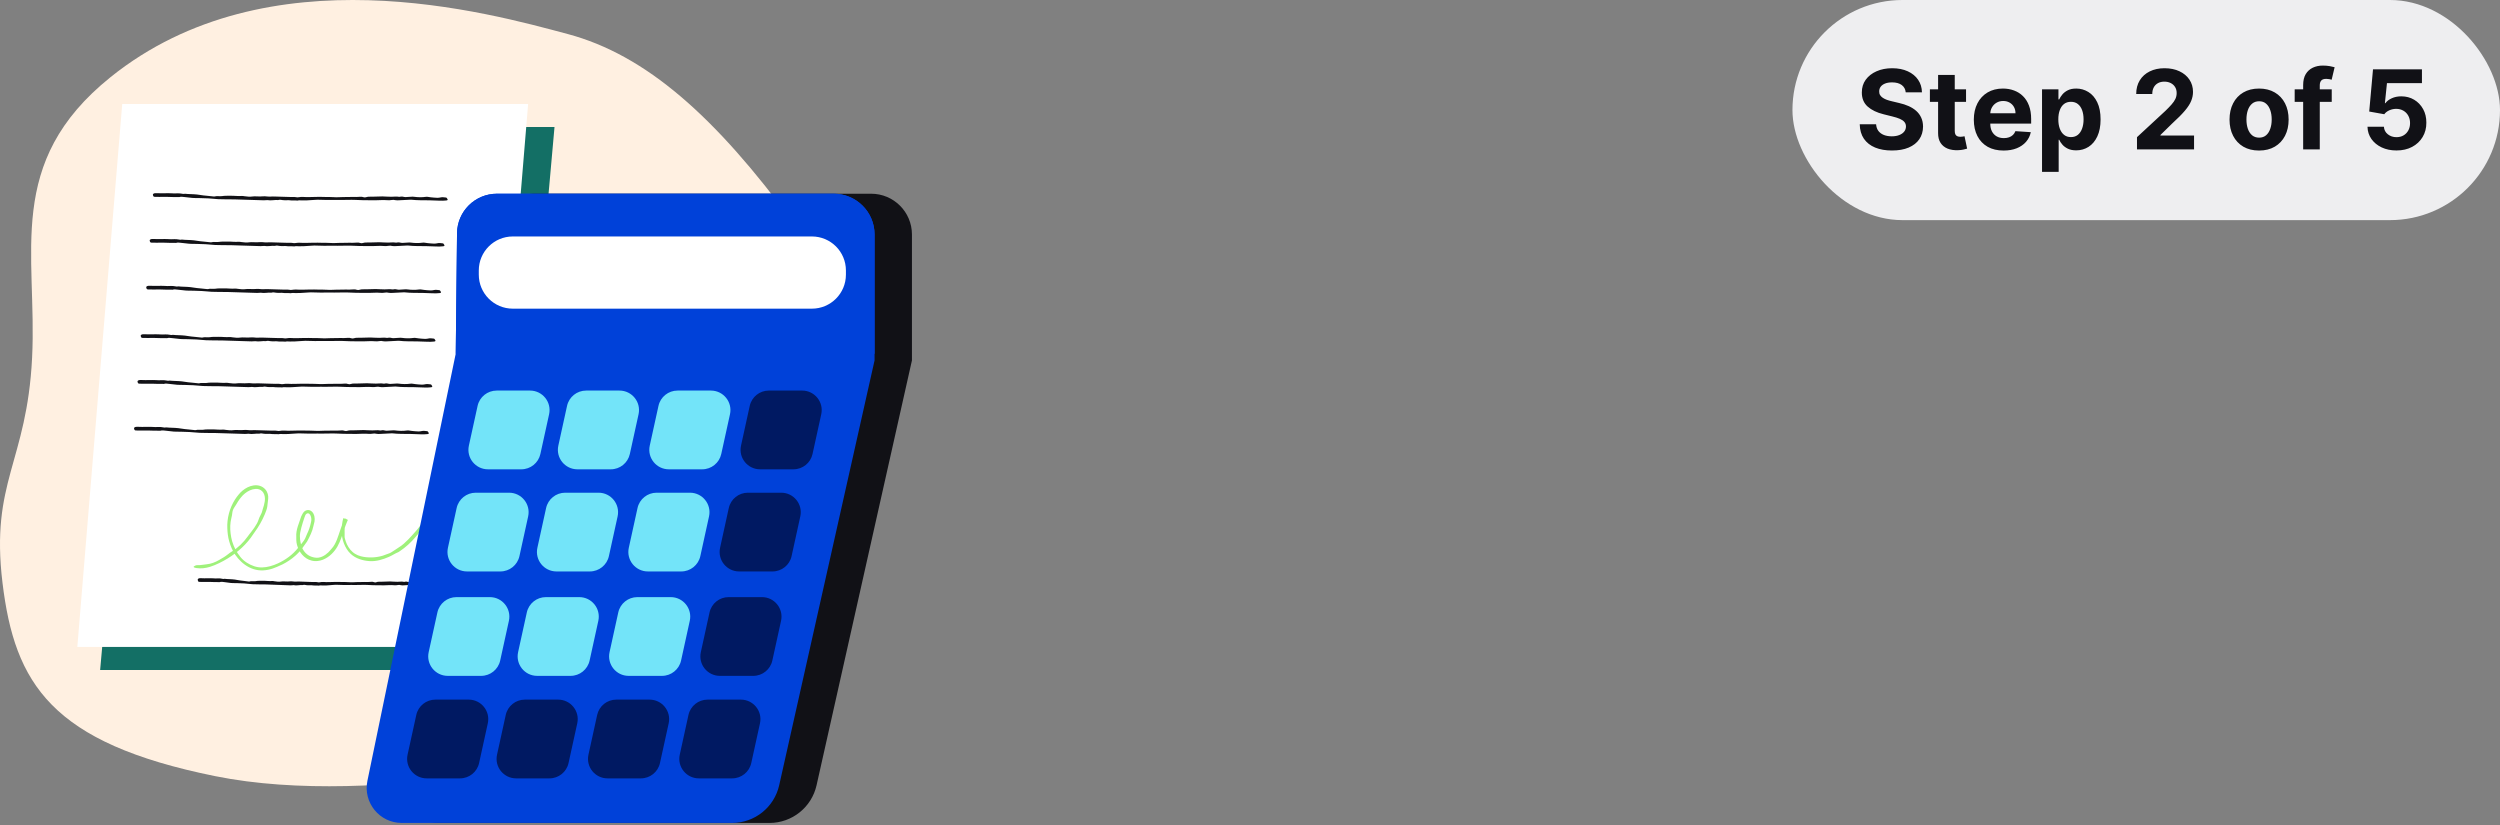 <?xml version="1.0" encoding="UTF-8"?> <svg xmlns="http://www.w3.org/2000/svg" width="318" height="105" viewBox="0 0 318 105" fill="none"><rect x="0" y="0" width="318" height="105" fill="#808080" stroke="none"/><path d="M14.061 9.813C34.116 -6.295 62.216 1.662 72.192 4.323C82.17 6.983 91.016 14.843 100.974 28.438C114.943 47.506 96.096 92.071 86.562 93.845C77.029 95.619 48.205 102.935 27.363 98.724C6.522 94.51 1.866 86.972 0.315 74.112C-1.237 61.252 3.419 58.813 4.083 45.511C4.749 32.208 0.536 20.678 14.061 9.814V9.813Z" fill="#FFF0E1"></path><path d="M12.738 85.221H64.371L70.534 16.156H18.902L12.738 85.221Z" fill="#136F65"></path><path d="M9.836 82.291H61.467L67.178 13.227H15.547L9.836 82.291Z" fill="white"></path><path d="M20.191 25.047C20.55 25.063 20.908 25.022 21.273 25.043C21.745 25.071 22.223 25.063 22.699 25.068C22.73 25.068 22.771 25.08 22.792 25.072C23.03 24.988 23.26 25.054 23.503 25.069C23.944 25.094 24.357 25.195 24.808 25.19C25.25 25.186 25.693 25.208 26.134 25.222C26.387 25.231 26.642 25.234 26.886 25.264C27.477 25.335 28.074 25.353 28.676 25.353C29.449 25.353 30.225 25.363 30.997 25.399C31.849 25.437 32.703 25.455 33.554 25.479C33.647 25.481 33.742 25.469 33.838 25.464C33.9 25.462 33.971 25.445 34.025 25.455C34.482 25.544 34.929 25.404 35.383 25.446C35.581 25.382 35.767 25.418 35.968 25.455C36.129 25.485 36.313 25.468 36.487 25.471C36.58 25.471 36.682 25.455 36.767 25.469C37.121 25.528 37.487 25.479 37.843 25.515C38.027 25.46 38.223 25.493 38.415 25.495C38.619 25.498 38.826 25.499 39.03 25.489C39.359 25.473 39.686 25.447 40.014 25.426C40.139 25.418 40.264 25.4 40.387 25.405C41.191 25.445 41.996 25.438 42.801 25.43C42.99 25.429 43.179 25.437 43.37 25.434C43.686 25.433 44.001 25.425 44.316 25.422C44.585 25.421 44.856 25.409 45.123 25.425C45.77 25.464 46.418 25.468 47.068 25.473C47.559 25.477 48.047 25.48 48.536 25.451C48.768 25.438 49.007 25.451 49.241 25.465C49.434 25.479 49.614 25.481 49.8 25.443C49.963 25.409 50.12 25.416 50.298 25.462C50.441 25.498 50.638 25.481 50.81 25.473C51.266 25.454 51.72 25.427 52.173 25.404C52.221 25.401 52.27 25.4 52.316 25.404C53.079 25.491 53.855 25.469 54.627 25.481C55.054 25.488 55.482 25.501 55.908 25.526C56.198 25.544 56.478 25.526 56.76 25.501C56.913 25.486 56.969 25.435 56.933 25.346C56.908 25.286 56.866 25.229 56.821 25.173C56.803 25.152 56.754 25.125 56.715 25.124C56.5 25.114 56.294 25.051 56.065 25.108C55.784 25.178 55.487 25.174 55.18 25.133C54.935 25.102 54.681 25.097 54.441 25.044C54.36 25.026 54.252 25.025 54.167 25.038C53.664 25.11 53.164 25.097 52.664 25.03C52.541 25.014 52.42 25.011 52.291 25.026C52.058 25.051 51.822 25.058 51.584 25.069C51.538 25.071 51.486 25.068 51.445 25.056C51.252 24.999 51.058 24.98 50.852 25.033C50.826 25.041 50.786 25.041 50.759 25.034C50.43 24.973 50.103 25.027 49.773 25.027C49.396 25.027 49.018 24.996 48.64 24.984C48.499 24.98 48.359 24.992 48.218 24.996C47.949 25.004 47.681 25.011 47.411 25.017C47.205 25.021 46.996 25.011 46.796 25.029C46.664 25.041 46.541 25.111 46.411 25.111C46.282 25.111 46.157 25.054 46.022 25.029C45.966 25.018 45.895 25.022 45.834 25.029C45.487 25.065 45.138 25.055 44.791 25.05C44.617 25.047 44.441 25.054 44.268 25.059C43.857 25.067 43.444 25.059 43.039 25.086C42.657 25.113 42.291 25.051 41.915 25.059C41.553 25.067 41.187 25.047 40.823 25.043C40.634 25.041 40.445 25.044 40.255 25.046C39.686 25.05 39.117 25.093 38.547 25.05C38.455 25.042 38.355 25.043 38.262 25.052C38.113 25.065 37.967 25.102 37.821 25.102C37.683 25.102 37.545 25.047 37.41 25.054C36.852 25.077 36.302 25.024 35.749 25.022C35.279 25.022 34.81 24.969 34.337 25.008C34.188 25.02 34.026 24.99 33.87 24.982C33.762 24.975 33.645 24.958 33.541 24.97C33.225 25.007 32.911 24.99 32.594 24.979C32.438 24.975 32.269 24.969 32.123 24.992C31.768 25.05 31.436 25 31.096 24.959C30.989 24.947 30.877 24.918 30.775 24.925C30.283 24.967 29.8 24.889 29.317 24.899C28.962 24.907 28.596 24.884 28.242 24.945C28.125 24.966 27.989 24.948 27.864 24.953C27.693 24.961 27.515 24.925 27.351 24.984C27.316 24.996 27.259 25 27.215 24.995C26.636 24.911 26.036 24.901 25.457 24.797C24.95 24.707 24.406 24.694 23.873 24.675C23.707 24.668 23.547 24.625 23.371 24.665C23.315 24.678 23.225 24.646 23.149 24.639C22.962 24.62 22.765 24.573 22.593 24.592C22.303 24.625 22.026 24.593 21.745 24.584C21.476 24.575 21.212 24.569 20.941 24.582C20.612 24.597 20.277 24.575 19.945 24.571C19.865 24.571 19.784 24.567 19.71 24.575C19.546 24.596 19.439 24.676 19.446 24.77C19.45 24.814 19.466 24.859 19.482 24.901C19.524 25.013 19.572 25.038 19.762 25.041C19.904 25.043 20.047 25.042 20.189 25.043V25.046L20.191 25.047Z" fill="#111116"></path><path d="M19.784 30.874C20.144 30.89 20.502 30.849 20.867 30.87C21.339 30.898 21.817 30.89 22.293 30.895C22.324 30.895 22.365 30.907 22.386 30.899C22.624 30.815 22.854 30.881 23.097 30.896C23.537 30.921 23.95 31.022 24.401 31.018C24.843 31.014 25.286 31.036 25.728 31.05C25.98 31.059 26.235 31.062 26.48 31.092C27.071 31.163 27.668 31.181 28.269 31.181C29.043 31.181 29.818 31.192 30.591 31.227C31.443 31.265 32.297 31.283 33.148 31.307C33.24 31.309 33.336 31.297 33.431 31.292C33.494 31.29 33.565 31.273 33.618 31.283C34.076 31.372 34.523 31.232 34.977 31.274C35.175 31.21 35.361 31.247 35.562 31.283C35.723 31.313 35.907 31.296 36.081 31.299C36.174 31.299 36.276 31.283 36.361 31.297C36.715 31.356 37.081 31.307 37.437 31.343C37.621 31.288 37.817 31.321 38.009 31.324C38.213 31.326 38.42 31.328 38.623 31.317C38.953 31.301 39.28 31.275 39.608 31.254C39.733 31.247 39.858 31.228 39.98 31.233C40.784 31.273 41.59 31.266 42.395 31.258C42.584 31.257 42.773 31.265 42.963 31.262C43.28 31.261 43.595 31.253 43.91 31.25C44.179 31.249 44.45 31.237 44.716 31.253C45.363 31.292 46.012 31.296 46.661 31.301C47.153 31.305 47.64 31.308 48.129 31.279C48.362 31.266 48.601 31.279 48.835 31.294C49.027 31.307 49.208 31.309 49.393 31.271C49.557 31.237 49.714 31.244 49.891 31.29C50.035 31.326 50.231 31.309 50.404 31.301C50.86 31.282 51.314 31.256 51.767 31.232C51.814 31.23 51.864 31.228 51.91 31.232C52.673 31.32 53.448 31.297 54.221 31.309C54.648 31.316 55.076 31.329 55.502 31.354C55.792 31.372 56.072 31.354 56.354 31.329C56.507 31.314 56.563 31.264 56.527 31.175C56.502 31.114 56.46 31.057 56.414 31.001C56.397 30.98 56.347 30.954 56.308 30.952C56.094 30.942 55.887 30.879 55.659 30.937C55.378 31.006 55.081 31.002 54.774 30.962C54.529 30.93 54.274 30.925 54.035 30.873C53.954 30.854 53.846 30.853 53.761 30.866C53.257 30.938 52.758 30.925 52.257 30.858C52.135 30.843 52.014 30.839 51.885 30.854C51.652 30.879 51.416 30.886 51.178 30.898C51.132 30.899 51.08 30.896 51.039 30.884C50.846 30.827 50.652 30.809 50.446 30.861C50.419 30.869 50.38 30.869 50.353 30.862C50.023 30.801 49.697 30.856 49.367 30.856C48.989 30.856 48.612 30.824 48.234 30.812C48.093 30.809 47.953 30.82 47.812 30.824C47.542 30.832 47.274 30.839 47.005 30.845C46.799 30.849 46.589 30.839 46.389 30.857C46.257 30.869 46.135 30.939 46.005 30.939C45.876 30.939 45.75 30.882 45.616 30.857C45.559 30.846 45.489 30.85 45.427 30.857C45.081 30.893 44.732 30.883 44.384 30.878C44.21 30.875 44.035 30.882 43.861 30.887C43.451 30.895 43.038 30.887 42.633 30.914C42.251 30.941 41.885 30.879 41.508 30.887C41.146 30.895 40.78 30.875 40.417 30.871C40.227 30.869 40.039 30.873 39.848 30.874C39.28 30.878 38.711 30.921 38.141 30.878C38.048 30.87 37.949 30.871 37.856 30.881C37.707 30.893 37.561 30.93 37.414 30.93C37.277 30.93 37.139 30.875 37.004 30.882C36.446 30.905 35.895 30.852 35.343 30.85C34.873 30.85 34.404 30.797 33.931 30.836C33.782 30.848 33.62 30.818 33.464 30.81C33.356 30.803 33.239 30.786 33.135 30.798C32.818 30.835 32.505 30.818 32.188 30.807C32.031 30.803 31.863 30.797 31.716 30.82C31.362 30.878 31.03 30.828 30.69 30.788C30.583 30.775 30.471 30.746 30.369 30.754C29.877 30.796 29.393 30.717 28.911 30.727C28.556 30.735 28.19 30.712 27.835 30.773C27.719 30.794 27.583 30.776 27.458 30.781C27.286 30.789 27.109 30.754 26.945 30.812C26.91 30.824 26.852 30.828 26.809 30.823C26.23 30.739 25.63 30.729 25.051 30.626C24.544 30.535 24 30.522 23.467 30.503C23.301 30.496 23.141 30.453 22.965 30.494C22.909 30.507 22.818 30.474 22.743 30.467C22.556 30.448 22.358 30.401 22.187 30.42C21.897 30.453 21.62 30.422 21.339 30.413C21.069 30.403 20.805 30.397 20.535 30.41C20.205 30.426 19.871 30.403 19.539 30.399C19.459 30.399 19.378 30.395 19.303 30.403C19.14 30.424 19.033 30.504 19.039 30.598C19.043 30.643 19.06 30.687 19.076 30.729C19.118 30.841 19.166 30.866 19.356 30.869C19.498 30.871 19.641 30.87 19.783 30.871V30.874H19.784Z" fill="#111116"></path><path d="M19.343 36.828C19.703 36.844 20.061 36.803 20.425 36.824C20.897 36.852 21.376 36.844 21.852 36.849C21.883 36.849 21.923 36.861 21.944 36.853C22.182 36.77 22.412 36.835 22.655 36.851C23.096 36.875 23.509 36.976 23.96 36.971C24.402 36.967 24.845 36.989 25.287 37.004C25.539 37.013 25.794 37.015 26.038 37.045C26.629 37.116 27.227 37.134 27.828 37.134C28.602 37.134 29.377 37.145 30.149 37.18C31.002 37.218 31.855 37.236 32.706 37.26C32.799 37.262 32.895 37.251 32.99 37.245C33.053 37.243 33.123 37.226 33.177 37.236C33.634 37.325 34.081 37.185 34.535 37.227C34.734 37.163 34.919 37.2 35.121 37.236C35.282 37.266 35.466 37.249 35.64 37.252C35.732 37.252 35.834 37.236 35.919 37.251C36.274 37.309 36.64 37.26 36.995 37.296C37.179 37.241 37.376 37.274 37.568 37.277C37.772 37.279 37.978 37.281 38.182 37.27C38.511 37.255 38.838 37.228 39.166 37.207C39.292 37.2 39.416 37.181 39.539 37.187C40.343 37.226 41.148 37.219 41.953 37.211C42.143 37.21 42.331 37.218 42.522 37.215C42.838 37.214 43.153 37.206 43.468 37.203C43.738 37.202 44.008 37.19 44.275 37.206C44.922 37.245 45.57 37.249 46.22 37.255C46.711 37.258 47.199 37.261 47.688 37.232C47.921 37.219 48.16 37.232 48.394 37.247C48.586 37.26 48.766 37.262 48.952 37.224C49.115 37.19 49.272 37.197 49.45 37.243C49.594 37.279 49.79 37.262 49.962 37.255C50.419 37.235 50.872 37.209 51.326 37.185C51.373 37.183 51.422 37.181 51.468 37.185C52.232 37.273 53.007 37.251 53.779 37.262C54.207 37.269 54.634 37.282 55.06 37.307C55.351 37.325 55.63 37.307 55.913 37.282C56.066 37.268 56.122 37.217 56.085 37.128C56.06 37.068 56.019 37.01 55.973 36.954C55.956 36.933 55.906 36.907 55.867 36.906C55.653 36.895 55.446 36.832 55.217 36.89C54.936 36.959 54.639 36.955 54.332 36.915C54.088 36.883 53.833 36.878 53.594 36.826C53.513 36.807 53.404 36.806 53.319 36.819C52.816 36.891 52.317 36.878 51.816 36.811C51.693 36.796 51.573 36.792 51.443 36.807C51.211 36.832 50.974 36.839 50.736 36.851C50.691 36.852 50.638 36.849 50.598 36.837C50.404 36.78 50.211 36.762 50.004 36.814C49.978 36.822 49.939 36.822 49.911 36.815C49.582 36.754 49.255 36.809 48.926 36.809C48.548 36.809 48.17 36.777 47.792 36.766C47.651 36.762 47.511 36.773 47.37 36.777C47.101 36.785 46.833 36.792 46.564 36.798C46.357 36.802 46.148 36.792 45.948 36.81C45.816 36.822 45.693 36.892 45.564 36.892C45.436 36.892 45.309 36.835 45.174 36.81C45.118 36.8 45.047 36.803 44.986 36.81C44.64 36.847 44.291 36.836 43.943 36.831C43.769 36.828 43.594 36.835 43.42 36.84C43.01 36.848 42.596 36.84 42.191 36.868C41.809 36.894 41.444 36.832 41.067 36.84C40.705 36.848 40.339 36.828 39.975 36.824C39.786 36.822 39.598 36.826 39.407 36.827C38.838 36.831 38.27 36.874 37.7 36.831C37.607 36.823 37.508 36.824 37.415 36.834C37.266 36.847 37.119 36.883 36.973 36.883C36.836 36.883 36.697 36.828 36.562 36.835C36.004 36.858 35.454 36.805 34.901 36.803C34.432 36.803 33.962 36.75 33.489 36.789C33.34 36.801 33.178 36.771 33.023 36.763C32.914 36.757 32.798 36.739 32.693 36.751C32.377 36.788 32.063 36.771 31.747 36.76C31.59 36.757 31.421 36.75 31.275 36.773C30.921 36.831 30.589 36.781 30.249 36.741C30.142 36.728 30.029 36.699 29.927 36.707C29.436 36.749 28.952 36.67 28.47 36.681C28.114 36.688 27.748 36.665 27.394 36.726C27.278 36.747 27.142 36.729 27.016 36.734C26.845 36.742 26.667 36.707 26.504 36.766C26.468 36.777 26.411 36.781 26.368 36.776C25.789 36.692 25.189 36.682 24.61 36.579C24.102 36.489 23.559 36.475 23.025 36.456C22.859 36.449 22.7 36.406 22.523 36.447C22.467 36.46 22.377 36.427 22.301 36.42C22.114 36.401 21.917 36.354 21.746 36.373C21.455 36.406 21.178 36.375 20.897 36.366C20.628 36.356 20.364 36.35 20.093 36.363C19.764 36.379 19.429 36.356 19.097 36.352C19.017 36.352 18.936 36.349 18.862 36.356C18.699 36.377 18.591 36.457 18.598 36.551C18.602 36.596 18.619 36.64 18.634 36.682C18.676 36.794 18.725 36.819 18.914 36.822C19.057 36.824 19.199 36.823 19.342 36.824V36.827L19.343 36.828Z" fill="#111116"></path><path d="M25.767 74.024C26.068 74.039 26.368 73.999 26.674 74.02C27.069 74.047 27.47 74.039 27.869 74.045C27.895 74.045 27.929 74.056 27.947 74.049C28.146 73.965 28.34 74.03 28.544 74.046C28.912 74.071 29.259 74.171 29.636 74.168C30.006 74.163 30.378 74.186 30.749 74.2C30.959 74.209 31.174 74.212 31.379 74.242C31.874 74.313 32.373 74.331 32.878 74.331C33.526 74.331 34.176 74.341 34.823 74.377C35.537 74.415 36.252 74.433 36.966 74.456C37.044 74.459 37.124 74.447 37.204 74.442C37.257 74.439 37.316 74.422 37.36 74.433C37.743 74.522 38.119 74.382 38.499 74.424C38.665 74.361 38.821 74.396 38.99 74.433C39.125 74.463 39.279 74.446 39.426 74.448C39.504 74.448 39.589 74.433 39.66 74.447C39.956 74.506 40.262 74.456 40.56 74.493C40.715 74.438 40.879 74.471 41.04 74.473C41.211 74.476 41.384 74.477 41.555 74.467C41.831 74.451 42.105 74.425 42.38 74.403C42.485 74.395 42.589 74.377 42.692 74.382C43.367 74.421 44.04 74.415 44.716 74.407C44.875 74.405 45.034 74.413 45.192 74.411C45.457 74.409 45.721 74.401 45.985 74.399C46.211 74.397 46.438 74.386 46.661 74.401C47.203 74.441 47.746 74.445 48.29 74.45C48.702 74.454 49.109 74.456 49.52 74.428C49.715 74.415 49.915 74.428 50.111 74.442C50.271 74.455 50.423 74.458 50.579 74.42C50.716 74.386 50.847 74.392 50.996 74.438C51.117 74.475 51.281 74.458 51.424 74.45C51.806 74.43 52.187 74.404 52.567 74.38C52.606 74.378 52.648 74.377 52.686 74.38C53.326 74.468 53.975 74.446 54.622 74.458C54.98 74.464 55.338 74.477 55.695 74.502C55.938 74.52 56.172 74.502 56.409 74.477C56.537 74.463 56.584 74.412 56.554 74.323C56.533 74.263 56.498 74.205 56.46 74.149C56.445 74.128 56.403 74.102 56.371 74.101C56.19 74.09 56.018 74.028 55.827 74.085C55.592 74.154 55.343 74.15 55.086 74.11C54.88 74.079 54.667 74.073 54.466 74.021C54.398 74.003 54.307 74.001 54.236 74.014C53.814 74.086 53.396 74.073 52.977 74.007C52.874 73.991 52.773 73.987 52.665 74.003C52.47 74.028 52.271 74.034 52.073 74.046C52.035 74.047 51.99 74.045 51.956 74.033C51.794 73.975 51.632 73.957 51.46 74.009C51.437 74.017 51.405 74.017 51.381 74.011C51.105 73.949 50.831 74.004 50.555 74.004C50.237 74.004 49.922 73.973 49.606 73.961C49.488 73.957 49.371 73.969 49.252 73.973C49.026 73.981 48.802 73.987 48.576 73.994C48.404 73.998 48.228 73.988 48.06 74.005C47.949 74.017 47.845 74.088 47.738 74.088C47.631 74.088 47.524 74.03 47.413 74.005C47.366 73.995 47.307 73.999 47.255 74.005C46.964 74.042 46.672 74.031 46.38 74.026C46.234 74.024 46.089 74.03 45.942 74.035C45.598 74.043 45.252 74.035 44.913 74.063C44.593 74.089 44.287 74.028 43.971 74.035C43.668 74.043 43.36 74.024 43.057 74.02C42.898 74.017 42.739 74.021 42.581 74.022C42.105 74.026 41.628 74.069 41.151 74.026C41.073 74.018 40.99 74.02 40.912 74.029C40.786 74.042 40.664 74.079 40.542 74.079C40.427 74.079 40.311 74.024 40.198 74.03C39.73 74.054 39.269 74 38.806 73.999C38.413 73.999 38.021 73.945 37.623 73.984C37.498 73.996 37.362 73.966 37.232 73.958C37.141 73.953 37.044 73.935 36.956 73.947C36.691 73.983 36.428 73.966 36.163 73.956C36.032 73.952 35.89 73.945 35.768 73.969C35.472 74.026 35.193 73.977 34.908 73.936C34.818 73.923 34.724 73.894 34.639 73.902C34.227 73.944 33.822 73.865 33.418 73.876C33.12 73.884 32.814 73.86 32.517 73.922C32.421 73.943 32.307 73.924 32.2 73.93C32.057 73.937 31.908 73.902 31.771 73.961C31.741 73.973 31.692 73.977 31.657 73.971C31.172 73.888 30.669 73.877 30.184 73.774C29.759 73.684 29.304 73.671 28.857 73.651C28.719 73.645 28.584 73.601 28.438 73.642C28.391 73.655 28.315 73.622 28.252 73.616C28.095 73.596 27.93 73.549 27.787 73.569C27.544 73.601 27.312 73.57 27.076 73.561C26.849 73.552 26.628 73.545 26.401 73.558C26.125 73.574 25.846 73.552 25.567 73.548C25.5 73.548 25.432 73.544 25.37 73.552C25.232 73.573 25.142 73.652 25.149 73.746C25.151 73.791 25.167 73.835 25.18 73.877C25.215 73.99 25.256 74.014 25.414 74.017C25.533 74.02 25.653 74.018 25.772 74.02V74.022L25.767 74.024Z" fill="#111116"></path><path d="M54.153 66.689C53.761 67.254 53.31 67.77 52.863 68.302C52.283 68.993 51.6 69.62 50.838 70.124C50.788 70.158 50.725 70.207 50.687 70.224C50.257 70.392 49.898 70.651 49.467 70.837C49.077 71.003 48.69 71.148 48.281 71.248C47.874 71.349 47.447 71.403 47.002 71.373C46.567 71.347 46.132 71.265 45.715 71.115C45.299 70.965 44.899 70.737 44.575 70.42C44.199 70.064 43.94 69.6 43.753 69.14C43.544 68.63 43.464 68.079 43.453 67.532C43.45 66.986 43.527 66.439 43.665 65.909L44.254 66.124C44.217 66.209 44.174 66.296 44.138 66.384C43.86 67.038 43.665 67.748 43.4 68.458C43.265 68.813 43.112 69.169 42.923 69.51C42.727 69.859 42.477 70.179 42.188 70.462C41.873 70.773 41.49 71.029 41.059 71.203C40.839 71.281 40.609 71.345 40.367 71.363C40.127 71.379 39.877 71.373 39.64 71.307C39.157 71.199 38.732 70.902 38.423 70.545C38.115 70.184 37.903 69.761 37.78 69.318C37.725 69.122 37.701 68.918 37.69 68.715C37.681 68.578 37.694 68.434 37.688 68.32C37.65 67.839 37.748 67.375 37.882 66.947C38.016 66.514 38.184 66.109 38.312 65.692C38.359 65.611 38.397 65.522 38.451 65.417C38.473 65.373 38.515 65.293 38.562 65.226C38.608 65.158 38.663 65.099 38.724 65.049C38.785 64.999 38.853 64.954 38.929 64.931L39.043 64.894C39.081 64.884 39.123 64.882 39.162 64.876C39.324 64.867 39.486 64.927 39.625 65.034C39.682 65.073 39.725 65.135 39.774 65.188C39.797 65.216 39.817 65.25 39.838 65.282C39.859 65.315 39.877 65.352 39.886 65.374C39.936 65.476 39.968 65.581 39.992 65.686C40.039 65.897 40.043 66.112 40.007 66.34C39.963 66.536 39.904 66.72 39.872 66.892C39.736 67.596 39.395 68.255 39.061 68.882C38.948 69.031 38.831 69.18 38.729 69.343C38.617 69.497 38.512 69.662 38.392 69.812C38.261 69.97 38.135 70.131 37.989 70.276C37.852 70.427 37.702 70.567 37.55 70.703C37.056 71.139 36.51 71.501 35.927 71.796C35.703 71.901 35.474 72.001 35.251 72.098C34.526 72.427 33.698 72.633 32.856 72.528C32.013 72.421 31.251 71.99 30.661 71.427C30.383 71.162 30.129 70.872 29.916 70.554C29.562 70.024 29.31 69.434 29.145 68.825C29 68.306 28.94 67.766 28.916 67.237C28.852 65.948 29.196 64.638 29.894 63.533C30.034 63.33 30.17 63.122 30.332 62.936C30.478 62.744 30.668 62.554 30.864 62.395C31.259 62.076 31.723 61.821 32.26 61.746C32.514 61.712 32.791 61.717 33.059 61.801C33.325 61.885 33.57 62.045 33.752 62.255C33.903 62.428 34.005 62.632 34.061 62.833C34.119 63.037 34.131 63.238 34.115 63.434C34.085 63.779 34.042 64.09 33.996 64.451C33.978 64.6 33.928 64.761 33.872 64.924C33.816 65.088 33.754 65.258 33.685 65.411C33.343 66.233 32.898 67.007 32.375 67.718C32.322 67.791 32.268 67.869 32.216 67.944C31.409 69.201 30.256 70.239 28.973 71.029C28.617 71.25 28.248 71.448 27.872 71.631C27.497 71.817 27.105 71.978 26.697 72.106C26.142 72.28 25.554 72.344 24.978 72.256C24.82 72.233 24.716 72.195 24.664 72.159C24.613 72.124 24.613 72.088 24.658 72.051C24.719 72.001 24.811 71.962 24.906 71.916C24.942 71.898 25.035 71.889 25.106 71.889C25.51 71.91 25.878 71.809 26.307 71.774C26.837 71.725 27.375 71.52 27.876 71.228C28.284 71.005 28.694 70.753 29.048 70.467C29.167 70.367 29.329 70.248 29.471 70.167C30.281 69.676 30.966 68.996 31.516 68.231C31.657 68.047 31.78 67.86 31.942 67.675C32.078 67.505 32.208 67.326 32.336 67.143C32.454 66.954 32.58 66.769 32.69 66.575C32.733 66.499 32.775 66.409 32.801 66.337C32.865 66.165 32.923 65.99 32.996 65.82C33.073 65.651 33.15 65.483 33.246 65.311C33.271 65.267 33.299 65.2 33.314 65.149C33.357 65 33.392 64.849 33.441 64.702C33.488 64.554 33.535 64.412 33.574 64.266C33.651 63.975 33.709 63.677 33.698 63.382C33.685 63.045 33.579 62.715 33.354 62.493C33.131 62.267 32.817 62.162 32.499 62.191C32.264 62.207 32.018 62.268 31.788 62.371C31.348 62.574 30.957 62.883 30.65 63.275C30.522 63.417 30.42 63.583 30.307 63.737C30.252 63.817 30.208 63.901 30.157 63.982C30.108 64.064 30.054 64.143 30.011 64.226C29.952 64.335 29.877 64.431 29.811 64.532C29.749 64.634 29.686 64.737 29.64 64.85C29.593 64.962 29.575 65.084 29.553 65.205C29.528 65.324 29.52 65.45 29.503 65.574C29.488 65.678 29.448 65.804 29.426 65.916C29.268 66.546 29.252 67.215 29.335 67.863C29.348 68.026 29.388 68.186 29.41 68.348C29.441 68.509 29.484 68.667 29.522 68.828C29.635 69.195 29.771 69.561 29.952 69.902C30.133 70.243 30.35 70.564 30.592 70.862C31.052 71.422 31.668 71.797 32.331 72.024C32.652 72.131 32.992 72.186 33.333 72.178C33.675 72.171 34.014 72.116 34.344 72.028C34.688 71.936 35.023 71.812 35.349 71.663C36.323 71.213 37.222 70.566 37.895 69.716C38.007 69.578 38.123 69.433 38.233 69.296L38.37 69.135L38.499 68.97C38.587 68.859 38.67 68.748 38.74 68.625C38.876 68.401 38.946 68.137 39.06 67.911C39.294 67.438 39.455 66.931 39.559 66.417C39.629 66.165 39.613 65.903 39.532 65.664C39.489 65.544 39.437 65.443 39.35 65.366C39.267 65.289 39.136 65.272 39.035 65.322C38.946 65.361 38.884 65.442 38.84 65.528C38.793 65.62 38.761 65.726 38.724 65.832C38.652 66.043 38.583 66.255 38.516 66.468C38.383 66.894 38.267 67.322 38.184 67.758C38.133 68.035 38.14 68.344 38.17 68.631C38.188 68.835 38.246 69.042 38.285 69.229C38.404 69.8 38.749 70.329 39.239 70.635C39.482 70.788 39.776 70.881 40.043 70.925C40.365 70.987 40.695 70.923 40.986 70.795C41.277 70.667 41.536 70.476 41.762 70.26C41.91 70.123 42.034 69.952 42.162 69.816C42.473 69.485 42.682 69.075 42.852 68.652C43.022 68.229 43.15 67.79 43.303 67.356C43.467 66.886 43.626 66.396 43.859 65.941L44.093 66.026C44.042 66.198 43.989 66.369 43.942 66.541C43.91 66.646 43.897 66.763 43.878 66.884C43.867 67.005 43.856 67.127 43.844 67.245C43.813 67.566 43.859 67.898 43.834 68.205C43.831 68.272 43.838 68.384 43.859 68.459C43.925 68.726 44.017 68.986 44.127 69.234C44.248 69.478 44.384 69.715 44.561 69.922C44.738 70.122 44.936 70.309 45.162 70.445C45.386 70.584 45.633 70.685 45.883 70.752C46.323 70.869 46.795 70.915 47.27 70.905C47.746 70.895 48.227 70.822 48.689 70.684C48.978 70.603 49.233 70.458 49.54 70.374C49.639 70.343 49.774 70.25 49.893 70.178C50.185 70.008 50.469 69.787 50.734 69.624C51.188 69.354 51.554 68.998 51.92 68.63C52.268 68.28 52.589 67.911 52.923 67.528C53.325 67.067 53.684 66.546 54.044 66.031C54.129 65.909 54.215 65.782 54.306 65.671C54.501 65.429 54.682 65.309 54.753 65.373C54.785 65.404 54.801 65.455 54.819 65.507C54.865 65.637 54.833 65.727 54.626 66.026C54.472 66.25 54.313 66.472 54.154 66.692L54.15 66.688L54.153 66.689Z" fill="#9FF17B"></path><path d="M62.726 44.975L62.889 29.662C62.919 26.88 65.185 24.641 67.969 24.641H110.804C113.675 24.641 116 26.965 116 29.831V45.84L103.866 99.89C103.237 102.69 100.749 104.679 97.876 104.679H55.855C53.031 104.679 50.917 102.088 51.488 99.324L62.725 44.975H62.726Z" fill="#111116"></path><path d="M111.246 29.83V45.839L99.112 99.888C98.482 102.687 95.994 104.678 93.122 104.678H51.102C48.277 104.678 46.163 102.087 46.734 99.322L57.964 45.007L57.971 44.974L58.134 29.66C58.164 26.88 60.43 24.641 63.214 24.641H106.049C108.918 24.641 111.246 26.963 111.246 29.83Z" fill="#0041D9"></path><path d="M111.247 29.83V45.007H57.965L57.971 44.974L58.135 29.66C58.165 26.88 60.43 24.641 63.215 24.641H106.049C108.919 24.641 111.247 26.963 111.247 29.83Z" fill="#0041D9"></path><path d="M103.273 30.078H65.23C62.84 30.078 60.902 32.015 60.902 34.406V34.934C60.902 37.325 62.84 39.262 65.23 39.262H103.273C105.664 39.262 107.601 37.325 107.601 34.934V34.406C107.601 32.015 105.664 30.078 103.273 30.078Z" fill="white"></path><path d="M66.31 59.697H62.068C60.481 59.697 59.301 58.231 59.641 56.684L60.749 51.63C60.999 50.491 62.009 49.68 63.177 49.68H67.418C69.005 49.68 70.186 51.145 69.846 52.693L68.737 57.746C68.488 58.885 67.477 59.697 66.31 59.697Z" fill="#73E4F9"></path><path d="M77.689 59.697H73.447C71.86 59.697 70.68 58.231 71.02 56.684L72.128 51.63C72.378 50.491 73.388 49.68 74.555 49.68H78.797C80.384 49.68 81.565 51.145 81.225 52.693L80.116 57.746C79.867 58.885 78.856 59.697 77.689 59.697Z" fill="#73E4F9"></path><path d="M89.318 59.697H85.076C83.489 59.697 82.309 58.231 82.648 56.684L83.757 51.63C84.007 50.491 85.017 49.68 86.184 49.68H90.426C92.013 49.68 93.194 51.145 92.854 52.693L91.745 57.746C91.496 58.885 90.485 59.697 89.318 59.697Z" fill="#73E4F9"></path><path d="M63.646 72.689H59.404C57.817 72.689 56.637 71.223 56.977 69.676L58.085 64.622C58.335 63.484 59.345 62.672 60.513 62.672H64.754C66.341 62.672 67.522 64.137 67.182 65.685L66.073 70.739C65.824 71.877 64.813 72.689 63.646 72.689Z" fill="#73E4F9"></path><path d="M75.025 72.689H70.783C69.196 72.689 68.016 71.223 68.356 69.676L69.464 64.622C69.714 63.484 70.724 62.672 71.891 62.672H76.133C77.72 62.672 78.9 64.137 78.561 65.685L77.452 70.739C77.203 71.877 76.192 72.689 75.025 72.689Z" fill="#73E4F9"></path><path d="M86.654 72.689H82.412C80.825 72.689 79.645 71.223 79.984 69.676L81.093 64.622C81.343 63.484 82.353 62.672 83.52 62.672H87.762C89.349 62.672 90.529 64.137 90.19 65.685L89.081 70.739C88.831 71.877 87.821 72.689 86.654 72.689Z" fill="#73E4F9"></path><path d="M61.197 85.97H56.955C55.368 85.97 54.188 84.505 54.527 82.957L55.636 77.903C55.886 76.765 56.896 75.953 58.063 75.953H62.305C63.892 75.953 65.072 77.418 64.733 78.966L63.624 84.02C63.374 85.158 62.364 85.97 61.197 85.97Z" fill="#73E4F9"></path><path d="M72.572 85.97H68.33C66.743 85.97 65.562 84.505 65.902 82.957L67.011 77.903C67.261 76.765 68.271 75.953 69.438 75.953H73.68C75.267 75.953 76.447 77.418 76.108 78.966L74.999 84.02C74.749 85.158 73.739 85.97 72.572 85.97Z" fill="#73E4F9"></path><path d="M84.204 85.97H79.963C78.376 85.97 77.195 84.505 77.535 82.957L78.644 77.903C78.893 76.765 79.904 75.953 81.071 75.953H85.313C86.9 75.953 88.08 77.418 87.74 78.966L86.632 84.02C86.382 85.158 85.372 85.97 84.204 85.97Z" fill="#73E4F9"></path><path d="M100.927 59.697H96.685C95.098 59.697 93.918 58.231 94.258 56.684L95.366 51.63C95.616 50.491 96.626 49.68 97.794 49.68H102.036C103.622 49.68 104.803 51.145 104.463 52.693L103.355 57.746C103.105 58.885 102.094 59.697 100.927 59.697Z" fill="#001962"></path><path d="M98.263 72.689H94.021C92.434 72.689 91.254 71.223 91.594 69.676L92.702 64.622C92.952 63.484 93.962 62.672 95.13 62.672H99.371C100.958 62.672 102.139 64.137 101.799 65.685L100.69 70.739C100.441 71.877 99.43 72.689 98.263 72.689Z" fill="#001962"></path><path d="M95.814 85.97H91.572C89.985 85.97 88.805 84.505 89.145 82.957L90.253 77.903C90.503 76.765 91.513 75.953 92.68 75.953H96.922C98.509 75.953 99.69 77.418 99.35 78.966L98.241 84.02C97.992 85.158 96.981 85.97 95.814 85.97Z" fill="#001962"></path><path d="M58.513 99.009H54.271C52.684 99.009 51.504 97.544 51.844 95.996L52.952 90.942C53.202 89.804 54.212 88.992 55.38 88.992H59.621C61.208 88.992 62.389 90.457 62.049 92.005L60.941 97.059C60.691 98.197 59.68 99.009 58.513 99.009Z" fill="#001962"></path><path d="M69.892 99.009H65.65C64.063 99.009 62.883 97.544 63.223 95.996L64.331 90.942C64.581 89.804 65.591 88.992 66.759 88.992H71C72.587 88.992 73.768 90.457 73.428 92.005L72.319 97.059C72.07 98.197 71.059 99.009 69.892 99.009Z" fill="#001962"></path><path d="M81.521 99.009H77.279C75.692 99.009 74.512 97.544 74.852 95.996L75.96 90.942C76.21 89.804 77.22 88.992 78.388 88.992H82.629C84.216 88.992 85.397 90.457 85.057 92.005L83.948 97.059C83.699 98.197 82.688 99.009 81.521 99.009Z" fill="#001962"></path><path d="M93.134 99.009H88.892C87.305 99.009 86.125 97.544 86.465 95.996L87.573 90.942C87.823 89.804 88.834 88.992 90.001 88.992H94.243C95.829 88.992 97.01 90.457 96.67 92.005L95.561 97.059C95.312 98.197 94.301 99.009 93.134 99.009Z" fill="#001962"></path><path d="M18.64 42.992C18.999 43.008 19.358 42.968 19.722 42.989C20.194 43.016 20.673 43.008 21.148 43.013C21.18 43.013 21.22 43.025 21.241 43.017C21.479 42.934 21.709 42.999 21.952 43.015C22.393 43.039 22.806 43.14 23.257 43.135C23.699 43.131 24.142 43.153 24.584 43.168C24.836 43.177 25.091 43.179 25.335 43.209C25.926 43.28 26.523 43.298 27.125 43.298C27.899 43.298 28.674 43.309 29.446 43.344C30.299 43.382 31.152 43.4 32.003 43.424C32.096 43.426 32.191 43.415 32.287 43.409C32.35 43.407 32.42 43.39 32.474 43.4C32.931 43.489 33.378 43.349 33.832 43.391C34.031 43.327 34.216 43.364 34.418 43.4C34.578 43.43 34.763 43.413 34.937 43.416C35.029 43.416 35.131 43.4 35.216 43.415C35.571 43.474 35.937 43.424 36.292 43.46C36.476 43.406 36.672 43.438 36.865 43.441C37.069 43.443 37.275 43.445 37.479 43.434C37.808 43.419 38.135 43.392 38.463 43.371C38.589 43.364 38.713 43.345 38.836 43.351C39.64 43.39 40.445 43.383 41.25 43.375C41.44 43.374 41.628 43.382 41.819 43.379C42.135 43.378 42.45 43.37 42.765 43.368C43.035 43.366 43.305 43.355 43.572 43.37C44.219 43.409 44.867 43.413 45.517 43.419C46.008 43.422 46.496 43.425 46.985 43.396C47.218 43.383 47.457 43.396 47.691 43.411C47.883 43.424 48.063 43.426 48.249 43.389C48.412 43.355 48.569 43.361 48.747 43.407C48.891 43.443 49.087 43.426 49.259 43.419C49.715 43.399 50.169 43.373 50.623 43.349C50.67 43.347 50.719 43.345 50.765 43.349C51.529 43.437 52.304 43.415 53.076 43.426C53.504 43.433 53.931 43.446 54.357 43.471C54.648 43.489 54.927 43.471 55.209 43.446C55.362 43.432 55.419 43.381 55.382 43.292C55.357 43.232 55.315 43.174 55.27 43.118C55.253 43.097 55.203 43.071 55.164 43.069C54.949 43.059 54.743 42.996 54.514 43.054C54.233 43.123 53.936 43.119 53.629 43.079C53.385 43.047 53.13 43.042 52.891 42.99C52.81 42.971 52.701 42.97 52.616 42.983C52.113 43.055 51.614 43.042 51.113 42.975C50.99 42.96 50.87 42.956 50.74 42.971C50.508 42.996 50.271 43.003 50.033 43.015C49.987 43.016 49.935 43.013 49.895 43.002C49.701 42.944 49.508 42.926 49.301 42.978C49.275 42.986 49.236 42.986 49.208 42.979C48.879 42.918 48.552 42.973 48.223 42.973C47.845 42.973 47.467 42.941 47.089 42.93C46.948 42.926 46.808 42.938 46.667 42.941C46.398 42.949 46.13 42.956 45.861 42.962C45.654 42.966 45.445 42.956 45.245 42.974C45.113 42.986 44.99 43.056 44.861 43.056C44.731 43.056 44.606 42.999 44.471 42.974C44.415 42.964 44.344 42.968 44.283 42.974C43.936 43.011 43.587 43 43.24 42.995C43.066 42.992 42.891 42.999 42.717 43.004C42.306 43.012 41.893 43.004 41.488 43.032C41.106 43.058 40.74 42.996 40.364 43.004C40.002 43.012 39.636 42.992 39.272 42.989C39.083 42.986 38.895 42.99 38.704 42.991C38.135 42.995 37.566 43.038 36.997 42.995C36.904 42.987 36.804 42.989 36.712 42.998C36.563 43.011 36.416 43.047 36.27 43.047C36.133 43.047 35.994 42.992 35.859 42.999C35.301 43.023 34.751 42.969 34.198 42.968C33.729 42.968 33.259 42.914 32.786 42.953C32.637 42.965 32.475 42.935 32.319 42.927C32.211 42.92 32.095 42.904 31.99 42.915C31.674 42.952 31.36 42.935 31.044 42.924C30.887 42.92 30.718 42.914 30.572 42.938C30.218 42.995 29.886 42.945 29.546 42.905C29.439 42.892 29.326 42.863 29.224 42.871C28.733 42.913 28.249 42.834 27.767 42.845C27.411 42.852 27.045 42.829 26.691 42.891C26.575 42.911 26.439 42.893 26.313 42.898C26.142 42.906 25.964 42.871 25.801 42.93C25.765 42.941 25.708 42.945 25.665 42.94C25.086 42.856 24.486 42.846 23.907 42.743C23.399 42.653 22.856 42.639 22.322 42.62C22.156 42.613 21.997 42.57 21.82 42.611C21.764 42.624 21.674 42.591 21.598 42.585C21.411 42.565 21.214 42.518 21.043 42.538C20.752 42.57 20.475 42.539 20.194 42.53C19.925 42.52 19.661 42.514 19.39 42.527C19.061 42.543 18.726 42.52 18.394 42.517C18.314 42.517 18.233 42.513 18.159 42.52C17.995 42.541 17.888 42.621 17.895 42.715C17.899 42.76 17.916 42.804 17.931 42.846C17.973 42.958 18.022 42.983 18.211 42.986C18.354 42.989 18.496 42.987 18.639 42.989V42.991L18.64 42.992Z" fill="#111116"></path><path d="M18.234 48.811C18.593 48.827 18.951 48.787 19.316 48.807C19.788 48.835 20.266 48.827 20.742 48.832C20.773 48.832 20.814 48.844 20.835 48.836C21.073 48.753 21.303 48.818 21.546 48.834C21.987 48.858 22.4 48.959 22.851 48.955C23.292 48.951 23.736 48.974 24.177 48.988C24.43 48.997 24.685 49 24.929 49.03C25.52 49.1 26.117 49.119 26.719 49.119C27.492 49.119 28.268 49.129 29.04 49.164C29.892 49.202 30.746 49.221 31.597 49.244C31.69 49.247 31.785 49.235 31.881 49.23C31.943 49.227 32.014 49.21 32.068 49.221C32.525 49.309 32.972 49.17 33.426 49.211C33.624 49.147 33.81 49.184 34.011 49.221C34.172 49.251 34.356 49.234 34.53 49.236C34.623 49.236 34.725 49.221 34.81 49.235C35.164 49.294 35.53 49.244 35.886 49.281C36.07 49.226 36.266 49.258 36.458 49.261C36.662 49.264 36.869 49.265 37.073 49.255C37.402 49.239 37.729 49.213 38.057 49.192C38.182 49.184 38.307 49.166 38.43 49.171C39.233 49.21 40.039 49.204 40.844 49.196C41.033 49.194 41.222 49.202 41.413 49.2C41.729 49.198 42.044 49.191 42.359 49.188C42.628 49.187 42.899 49.175 43.166 49.191C43.812 49.23 44.461 49.234 45.111 49.239C45.602 49.243 46.09 49.245 46.578 49.217C46.811 49.204 47.05 49.217 47.284 49.231C47.477 49.244 47.657 49.247 47.843 49.209C48.006 49.175 48.163 49.181 48.341 49.227C48.484 49.264 48.681 49.247 48.853 49.239C49.309 49.219 49.763 49.193 50.216 49.17C50.264 49.167 50.313 49.166 50.359 49.17C51.122 49.257 51.897 49.235 52.67 49.247C53.097 49.253 53.525 49.266 53.951 49.291C54.241 49.309 54.521 49.291 54.803 49.266C54.956 49.252 55.012 49.201 54.976 49.112C54.951 49.052 54.909 48.994 54.863 48.938C54.846 48.917 54.797 48.891 54.758 48.89C54.543 48.879 54.337 48.817 54.108 48.874C53.827 48.943 53.53 48.94 53.223 48.899C52.978 48.868 52.724 48.862 52.484 48.81C52.403 48.792 52.295 48.791 52.21 48.804C51.707 48.876 51.207 48.862 50.707 48.796C50.584 48.78 50.464 48.776 50.334 48.792C50.101 48.817 49.865 48.823 49.627 48.835C49.581 48.836 49.529 48.834 49.488 48.822C49.295 48.764 49.101 48.746 48.895 48.798C48.869 48.806 48.83 48.806 48.802 48.8C48.473 48.738 48.146 48.793 47.816 48.793C47.439 48.793 47.061 48.762 46.683 48.75C46.542 48.746 46.402 48.758 46.261 48.762C45.992 48.77 45.724 48.776 45.454 48.783C45.248 48.787 45.039 48.776 44.839 48.794C44.707 48.806 44.584 48.877 44.454 48.877C44.326 48.877 44.2 48.819 44.065 48.794C44.009 48.784 43.938 48.788 43.877 48.794C43.53 48.831 43.181 48.821 42.834 48.815C42.66 48.813 42.484 48.819 42.311 48.825C41.9 48.832 41.487 48.825 41.082 48.852C40.7 48.878 40.334 48.817 39.958 48.825C39.596 48.832 39.23 48.813 38.866 48.809C38.677 48.806 38.488 48.81 38.297 48.811C37.729 48.815 37.16 48.858 36.59 48.815C36.498 48.807 36.398 48.809 36.305 48.818C36.156 48.831 36.01 48.868 35.864 48.868C35.726 48.868 35.588 48.813 35.453 48.819C34.895 48.843 34.345 48.789 33.792 48.788C33.322 48.788 32.853 48.734 32.38 48.773C32.231 48.785 32.069 48.755 31.913 48.747C31.805 48.741 31.688 48.724 31.584 48.736C31.267 48.772 30.954 48.755 30.637 48.745C30.481 48.741 30.312 48.734 30.166 48.758C29.811 48.815 29.479 48.766 29.139 48.725C29.032 48.712 28.92 48.683 28.818 48.691C28.326 48.733 27.843 48.655 27.36 48.665C27.005 48.673 26.639 48.649 26.285 48.711C26.168 48.732 26.032 48.713 25.907 48.719C25.736 48.727 25.558 48.691 25.394 48.75C25.359 48.762 25.302 48.766 25.258 48.76C24.679 48.677 24.079 48.666 23.5 48.563C22.993 48.473 22.449 48.46 21.916 48.44C21.75 48.434 21.59 48.391 21.414 48.431C21.358 48.444 21.268 48.411 21.192 48.405C21.005 48.385 20.808 48.338 20.636 48.358C20.346 48.391 20.069 48.359 19.788 48.35C19.519 48.341 19.255 48.334 18.984 48.347C18.655 48.363 18.32 48.341 17.988 48.337C17.908 48.337 17.827 48.333 17.753 48.341C17.589 48.362 17.482 48.441 17.489 48.536C17.492 48.58 17.509 48.624 17.525 48.666C17.567 48.779 17.615 48.804 17.805 48.806C17.947 48.809 18.09 48.807 18.232 48.809V48.811H18.234Z" fill="#111116"></path><path d="M17.792 54.766C18.152 54.782 18.51 54.741 18.875 54.762C19.346 54.789 19.825 54.782 20.301 54.787C20.332 54.787 20.373 54.798 20.393 54.791C20.631 54.707 20.861 54.772 21.105 54.788C21.545 54.813 21.958 54.914 22.409 54.908C22.851 54.904 23.294 54.927 23.736 54.941C23.988 54.95 24.243 54.953 24.488 54.983C25.078 55.053 25.676 55.072 26.277 55.072C27.051 55.072 27.826 55.082 28.599 55.117C29.451 55.155 30.305 55.174 31.155 55.197C31.248 55.2 31.344 55.188 31.439 55.183C31.502 55.18 31.573 55.163 31.626 55.174C32.084 55.263 32.531 55.123 32.984 55.164C33.183 55.1 33.369 55.137 33.57 55.174C33.731 55.204 33.915 55.187 34.089 55.189C34.182 55.189 34.284 55.174 34.369 55.188C34.723 55.247 35.089 55.197 35.444 55.234C35.629 55.179 35.825 55.212 36.017 55.214C36.221 55.217 36.427 55.218 36.631 55.208C36.961 55.192 37.288 55.166 37.616 55.145C37.741 55.137 37.865 55.119 37.988 55.124C38.792 55.163 39.597 55.157 40.403 55.149C40.592 55.148 40.78 55.155 40.971 55.153C41.288 55.151 41.602 55.144 41.917 55.141C42.187 55.14 42.457 55.128 42.724 55.144C43.371 55.183 44.02 55.187 44.669 55.192C45.161 55.196 45.648 55.199 46.137 55.17C46.37 55.157 46.609 55.17 46.843 55.184C47.035 55.197 47.215 55.2 47.401 55.162C47.565 55.128 47.721 55.135 47.899 55.18C48.043 55.217 48.239 55.2 48.412 55.192C48.868 55.172 49.321 55.146 49.775 55.123C49.822 55.12 49.872 55.119 49.917 55.123C50.681 55.21 51.456 55.188 52.229 55.2C52.656 55.206 53.084 55.219 53.51 55.244C53.8 55.263 54.08 55.244 54.362 55.219C54.515 55.205 54.571 55.154 54.534 55.065C54.51 55.005 54.468 54.948 54.422 54.891C54.405 54.87 54.355 54.844 54.316 54.843C54.102 54.833 53.895 54.77 53.666 54.827C53.385 54.897 53.089 54.893 52.782 54.852C52.537 54.821 52.282 54.816 52.043 54.763C51.962 54.745 51.853 54.744 51.768 54.757C51.265 54.829 50.766 54.816 50.265 54.749C50.142 54.733 50.022 54.729 49.893 54.745C49.66 54.77 49.423 54.776 49.185 54.788C49.14 54.789 49.087 54.787 49.047 54.775C48.853 54.718 48.66 54.699 48.453 54.752C48.427 54.759 48.388 54.759 48.361 54.753C48.031 54.691 47.704 54.746 47.375 54.746C46.997 54.746 46.62 54.715 46.242 54.703C46.1 54.699 45.961 54.711 45.819 54.715C45.55 54.723 45.282 54.729 45.013 54.736C44.806 54.74 44.597 54.729 44.397 54.748C44.265 54.759 44.142 54.83 44.013 54.83C43.883 54.83 43.758 54.772 43.623 54.748C43.567 54.737 43.497 54.741 43.435 54.748C43.089 54.784 42.74 54.774 42.392 54.769C42.218 54.766 42.043 54.772 41.869 54.778C41.459 54.785 41.046 54.778 40.64 54.805C40.259 54.831 39.893 54.77 39.516 54.778C39.154 54.785 38.788 54.766 38.425 54.762C38.235 54.759 38.047 54.763 37.856 54.764C37.288 54.769 36.719 54.812 36.149 54.769C36.056 54.761 35.957 54.762 35.864 54.771C35.715 54.784 35.569 54.821 35.422 54.821C35.285 54.821 35.146 54.766 35.012 54.772C34.454 54.796 33.903 54.742 33.35 54.741C32.881 54.741 32.412 54.687 31.939 54.727C31.79 54.738 31.627 54.708 31.472 54.7C31.363 54.694 31.247 54.677 31.142 54.689C30.826 54.725 30.512 54.708 30.196 54.698C30.039 54.694 29.871 54.687 29.724 54.711C29.37 54.769 29.038 54.719 28.698 54.678C28.591 54.665 28.478 54.636 28.377 54.644C27.885 54.686 27.401 54.608 26.919 54.618C26.563 54.626 26.197 54.602 25.843 54.664C25.727 54.685 25.591 54.666 25.465 54.672C25.294 54.68 25.116 54.644 24.953 54.703C24.918 54.715 24.86 54.719 24.817 54.714C24.238 54.63 23.638 54.62 23.059 54.516C22.552 54.426 22.008 54.413 21.475 54.393C21.309 54.387 21.149 54.344 20.973 54.384C20.916 54.397 20.826 54.365 20.75 54.358C20.564 54.338 20.366 54.291 20.195 54.311C19.905 54.344 19.628 54.312 19.346 54.303C19.077 54.294 18.813 54.287 18.543 54.3C18.213 54.316 17.878 54.294 17.547 54.29C17.467 54.29 17.386 54.286 17.311 54.294C17.148 54.315 17.041 54.395 17.047 54.489C17.051 54.533 17.068 54.578 17.084 54.62C17.126 54.732 17.174 54.757 17.363 54.759C17.506 54.762 17.648 54.761 17.791 54.762V54.764L17.792 54.766Z" fill="#111116"></path><rect x="228" width="90" height="28" rx="14" fill="#EEEEF0"></rect><path d="M242.408 11.746C242.369 11.345 242.198 11.034 241.896 10.812C241.595 10.59 241.185 10.479 240.668 10.479C240.317 10.479 240.02 10.528 239.778 10.628C239.536 10.724 239.351 10.858 239.222 11.03C239.096 11.203 239.033 11.398 239.033 11.617C239.026 11.8 239.064 11.959 239.147 12.095C239.233 12.23 239.351 12.348 239.5 12.447C239.649 12.544 239.821 12.628 240.017 12.701C240.213 12.771 240.421 12.83 240.643 12.88L241.558 13.099C242.002 13.198 242.41 13.331 242.781 13.496C243.152 13.662 243.474 13.866 243.746 14.108C244.018 14.35 244.228 14.635 244.377 14.963C244.53 15.291 244.607 15.667 244.611 16.092C244.607 16.715 244.448 17.255 244.134 17.712C243.822 18.166 243.371 18.519 242.781 18.771C242.195 19.02 241.487 19.144 240.658 19.144C239.836 19.144 239.121 19.018 238.511 18.766C237.904 18.514 237.43 18.142 237.089 17.648C236.751 17.151 236.573 16.536 236.557 15.803H238.64C238.663 16.145 238.761 16.43 238.933 16.658C239.109 16.884 239.343 17.055 239.634 17.171C239.929 17.283 240.262 17.34 240.634 17.34C240.998 17.34 241.315 17.287 241.583 17.18C241.855 17.074 242.065 16.927 242.214 16.738C242.364 16.549 242.438 16.332 242.438 16.087C242.438 15.858 242.37 15.666 242.234 15.51C242.102 15.354 241.906 15.222 241.648 15.112C241.393 15.003 241.079 14.903 240.708 14.814L239.599 14.536C238.741 14.327 238.063 14 237.566 13.556C237.069 13.112 236.822 12.514 236.825 11.761C236.822 11.145 236.986 10.606 237.317 10.146C237.652 9.685 238.111 9.325 238.695 9.067C239.278 8.808 239.941 8.679 240.683 8.679C241.439 8.679 242.098 8.808 242.662 9.067C243.229 9.325 243.67 9.685 243.984 10.146C244.299 10.606 244.462 11.14 244.472 11.746H242.408ZM250.081 11.364V12.954H245.482V11.364H250.081ZM246.526 9.534H248.644V16.653C248.644 16.849 248.674 17.001 248.733 17.111C248.793 17.217 248.876 17.291 248.982 17.334C249.091 17.378 249.217 17.399 249.36 17.399C249.459 17.399 249.559 17.391 249.658 17.374C249.758 17.354 249.834 17.34 249.887 17.329L250.22 18.905C250.114 18.939 249.965 18.977 249.773 19.02C249.58 19.066 249.347 19.095 249.072 19.104C248.561 19.124 248.114 19.056 247.729 18.901C247.348 18.745 247.051 18.503 246.839 18.175C246.627 17.847 246.523 17.432 246.526 16.932V9.534ZM254.858 19.149C254.073 19.149 253.397 18.99 252.83 18.672C252.267 18.35 251.832 17.896 251.528 17.31C251.223 16.72 251.07 16.022 251.07 15.217C251.07 14.431 251.223 13.742 251.528 13.148C251.832 12.555 252.262 12.093 252.815 11.761C253.372 11.43 254.025 11.264 254.774 11.264C255.278 11.264 255.747 11.345 256.181 11.508C256.618 11.667 257 11.907 257.324 12.229C257.653 12.55 257.908 12.954 258.09 13.442C258.272 13.926 258.363 14.492 258.363 15.142V15.724H251.915V14.411H256.37C256.37 14.106 256.304 13.836 256.171 13.601C256.038 13.366 255.854 13.182 255.619 13.049C255.387 12.913 255.117 12.845 254.809 12.845C254.487 12.845 254.202 12.92 253.954 13.069C253.708 13.215 253.516 13.412 253.377 13.661C253.238 13.906 253.166 14.179 253.163 14.481V15.729C253.163 16.107 253.233 16.433 253.372 16.708C253.515 16.983 253.715 17.195 253.974 17.345C254.232 17.494 254.539 17.568 254.893 17.568C255.129 17.568 255.344 17.535 255.54 17.469C255.735 17.402 255.903 17.303 256.042 17.171C256.181 17.038 256.287 16.875 256.36 16.683L258.319 16.812C258.219 17.283 258.015 17.694 257.707 18.046C257.402 18.393 257.008 18.665 256.524 18.861C256.043 19.053 255.488 19.149 254.858 19.149ZM259.746 21.864V11.364H261.834V12.646H261.928C262.021 12.441 262.155 12.232 262.331 12.02C262.51 11.805 262.742 11.626 263.027 11.483C263.315 11.337 263.673 11.264 264.101 11.264C264.657 11.264 265.171 11.41 265.642 11.702C266.113 11.99 266.489 12.426 266.77 13.009C267.052 13.589 267.193 14.317 267.193 15.192C267.193 16.044 267.055 16.763 266.78 17.349C266.509 17.933 266.137 18.375 265.667 18.677C265.199 18.975 264.676 19.124 264.096 19.124C263.685 19.124 263.335 19.056 263.047 18.921C262.762 18.785 262.528 18.614 262.346 18.408C262.163 18.2 262.024 17.989 261.928 17.777H261.863V21.864H259.746ZM261.819 15.182C261.819 15.636 261.882 16.032 262.008 16.37C262.134 16.708 262.316 16.972 262.555 17.16C262.793 17.346 263.083 17.439 263.425 17.439C263.769 17.439 264.061 17.345 264.3 17.155C264.538 16.963 264.719 16.698 264.841 16.36C264.967 16.019 265.03 15.626 265.03 15.182C265.03 14.741 264.969 14.353 264.846 14.018C264.724 13.684 264.543 13.422 264.305 13.233C264.066 13.044 263.773 12.95 263.425 12.95C263.08 12.95 262.788 13.041 262.55 13.223C262.314 13.405 262.134 13.664 262.008 13.999C261.882 14.333 261.819 14.728 261.819 15.182ZM271.825 19V17.449L275.45 14.093C275.758 13.795 276.016 13.526 276.225 13.288C276.437 13.049 276.598 12.815 276.707 12.587C276.817 12.355 276.871 12.104 276.871 11.836C276.871 11.538 276.804 11.281 276.668 11.065C276.532 10.847 276.346 10.679 276.111 10.563C275.875 10.444 275.609 10.384 275.31 10.384C274.999 10.384 274.727 10.447 274.495 10.573C274.263 10.699 274.084 10.88 273.958 11.115C273.832 11.35 273.769 11.63 273.769 11.955H271.726C271.726 11.289 271.877 10.711 272.178 10.22C272.48 9.73 272.902 9.35 273.446 9.082C273.99 8.813 274.616 8.679 275.325 8.679C276.054 8.679 276.689 8.808 277.229 9.067C277.773 9.322 278.196 9.677 278.497 10.131C278.799 10.585 278.95 11.105 278.95 11.692C278.95 12.076 278.873 12.456 278.721 12.83C278.572 13.205 278.305 13.621 277.92 14.078C277.536 14.532 276.994 15.077 276.295 15.714L274.808 17.171V17.24H279.084V19H271.825ZM287.354 19.149C286.582 19.149 285.914 18.985 285.35 18.657C284.79 18.326 284.358 17.865 284.053 17.275C283.748 16.682 283.596 15.994 283.596 15.212C283.596 14.423 283.748 13.733 284.053 13.143C284.358 12.55 284.79 12.089 285.35 11.761C285.914 11.43 286.582 11.264 287.354 11.264C288.126 11.264 288.792 11.43 289.353 11.761C289.916 12.089 290.35 12.55 290.655 13.143C290.96 13.733 291.113 14.423 291.113 15.212C291.113 15.994 290.96 16.682 290.655 17.275C290.35 17.865 289.916 18.326 289.353 18.657C288.792 18.985 288.126 19.149 287.354 19.149ZM287.364 17.509C287.715 17.509 288.009 17.409 288.244 17.21C288.479 17.008 288.657 16.733 288.776 16.385C288.899 16.037 288.96 15.641 288.96 15.197C288.96 14.753 288.899 14.357 288.776 14.008C288.657 13.661 288.479 13.385 288.244 13.183C288.009 12.981 287.715 12.88 287.364 12.88C287.009 12.88 286.711 12.981 286.469 13.183C286.23 13.385 286.05 13.661 285.927 14.008C285.808 14.357 285.748 14.753 285.748 15.197C285.748 15.641 285.808 16.037 285.927 16.385C286.05 16.733 286.23 17.008 286.469 17.21C286.711 17.409 287.009 17.509 287.364 17.509ZM296.596 11.364V12.954H291.883V11.364H296.596ZM292.962 19V10.812C292.962 10.258 293.07 9.799 293.285 9.435C293.504 9.07 293.802 8.797 294.18 8.614C294.558 8.432 294.987 8.341 295.468 8.341C295.792 8.341 296.089 8.366 296.358 8.415C296.629 8.465 296.832 8.51 296.964 8.55L296.586 10.141C296.503 10.114 296.401 10.089 296.278 10.066C296.159 10.043 296.036 10.031 295.91 10.031C295.599 10.031 295.382 10.104 295.259 10.25C295.136 10.393 295.075 10.593 295.075 10.852V19H292.962ZM304.829 19.139C304.127 19.139 303.5 19.01 302.95 18.751C302.403 18.493 301.969 18.137 301.647 17.683C301.326 17.229 301.158 16.708 301.145 16.121H303.233C303.257 16.516 303.422 16.836 303.73 17.081C304.039 17.326 304.405 17.449 304.829 17.449C305.167 17.449 305.466 17.374 305.724 17.225C305.986 17.073 306.19 16.862 306.336 16.594C306.485 16.322 306.559 16.01 306.559 15.659C306.559 15.301 306.483 14.986 306.331 14.714C306.181 14.443 305.974 14.231 305.709 14.078C305.444 13.926 305.141 13.848 304.799 13.845C304.501 13.845 304.211 13.906 303.929 14.028C303.651 14.151 303.434 14.318 303.278 14.53L301.364 14.188L301.846 8.818H308.071V10.578H303.621L303.358 13.129H303.417C303.596 12.877 303.866 12.668 304.228 12.502C304.589 12.336 304.993 12.254 305.441 12.254C306.054 12.254 306.601 12.398 307.081 12.686C307.562 12.974 307.941 13.37 308.22 13.874C308.498 14.375 308.636 14.951 308.632 15.604C308.636 16.291 308.477 16.9 308.155 17.434C307.837 17.964 307.391 18.382 306.818 18.687C306.248 18.988 305.585 19.139 304.829 19.139Z" fill="#111116"></path></svg> 